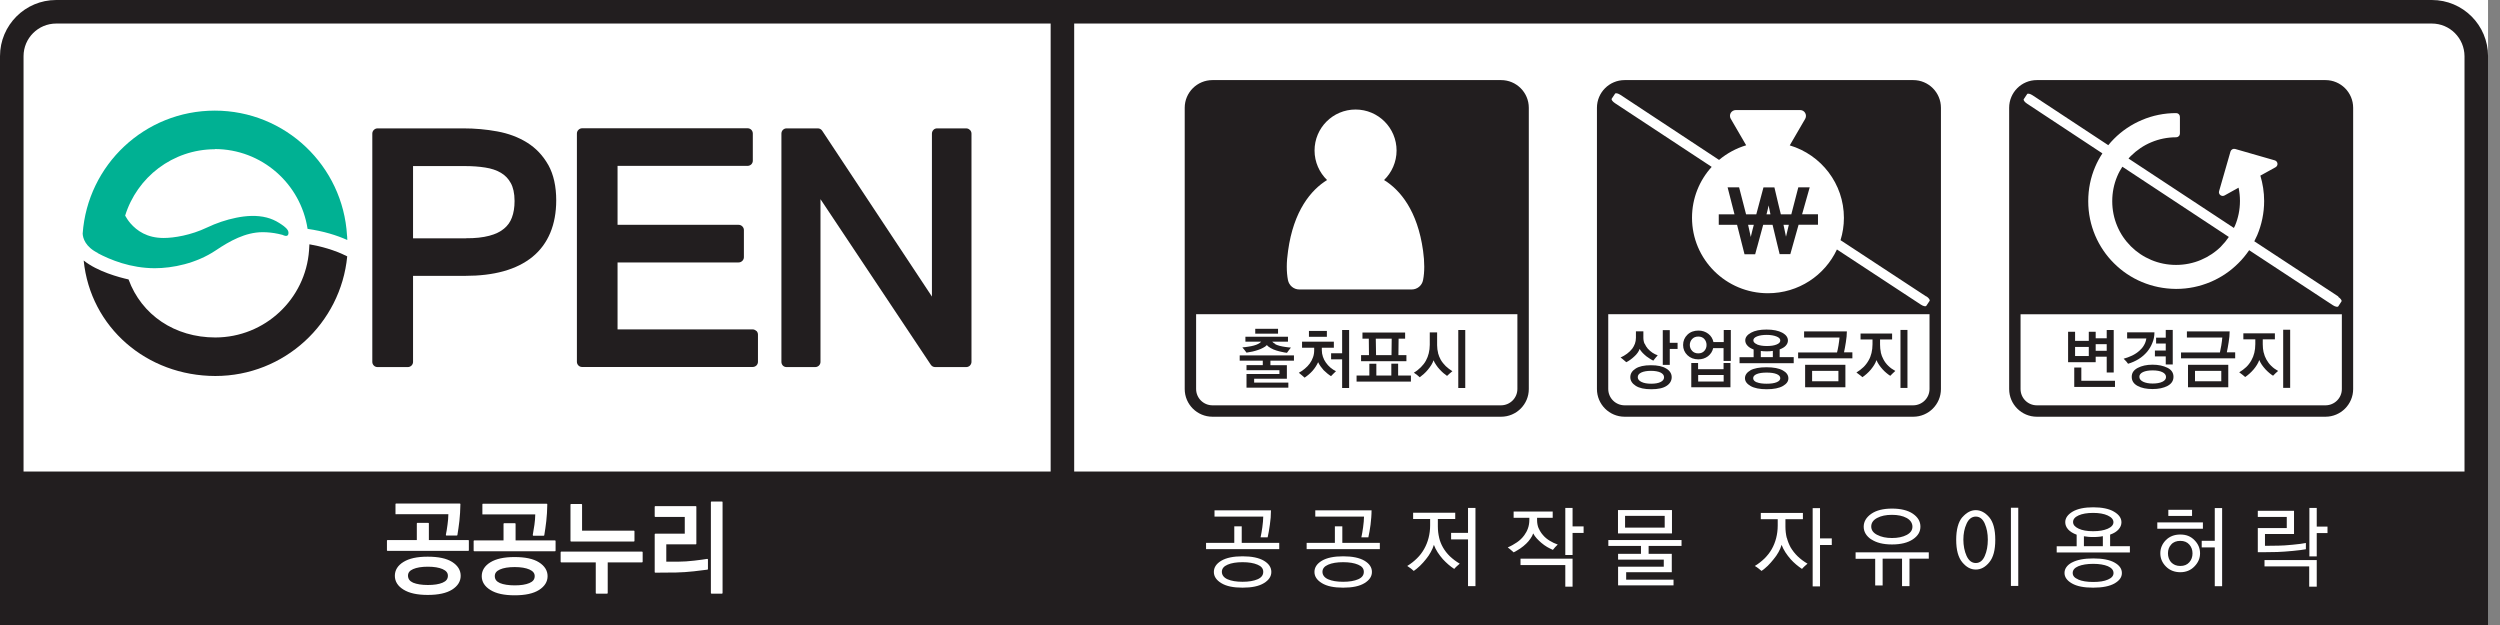<svg width="184" height="46" viewBox="0 0 184 46" fill="none" xmlns="http://www.w3.org/2000/svg">
<rect x="0" y="0" width="184" height="46" fill="#808080" stroke="none"/>
<g clip-path="url(#clip0_636_10693)">
<rect width="183.12" height="46" fill="white"/>
<path d="M155.054 27.416V26.252H154.242V26.658H152.212V24.418H152.726V25.088H153.735V24.418H154.242V24.898H155.054V24.289H155.569V27.416H155.054ZM152.665 28.478V27.05H153.186V28.025H155.663V28.478H152.665ZM153.735 25.534H152.726V26.204H153.735V25.534ZM155.054 25.331H154.242V25.819H155.054V25.331Z" fill="#221E1F"/>
<path d="M158.567 24.459C158.567 24.743 158.513 25.007 158.411 25.244C158.317 25.481 158.188 25.697 158.026 25.893C157.85 26.096 157.647 26.279 157.403 26.428C157.159 26.577 156.902 26.692 156.625 26.773C156.604 26.739 156.557 26.685 156.496 26.604C156.428 26.53 156.361 26.462 156.3 26.401C156.51 26.347 156.713 26.266 156.922 26.171C157.132 26.069 157.315 25.948 157.477 25.799C157.606 25.684 157.721 25.548 157.802 25.399C157.89 25.25 157.944 25.088 157.971 24.912H156.557V24.459H158.56H158.567ZM157.328 28.404C157.037 28.249 156.895 28.025 156.895 27.734C156.895 27.443 157.044 27.233 157.335 27.078C157.633 26.922 157.992 26.841 158.425 26.841C158.858 26.841 159.23 26.922 159.528 27.071C159.826 27.22 159.968 27.443 159.968 27.734C159.968 28.025 159.819 28.249 159.528 28.404C159.23 28.56 158.865 28.634 158.425 28.634C157.985 28.634 157.613 28.56 157.328 28.404ZM157.728 28.093C157.911 28.181 158.147 28.228 158.432 28.228C158.716 28.228 158.966 28.188 159.149 28.1C159.332 28.012 159.42 27.897 159.42 27.748C159.42 27.599 159.332 27.477 159.149 27.389C158.966 27.301 158.729 27.261 158.432 27.261C158.134 27.261 157.911 27.301 157.728 27.382C157.545 27.47 157.457 27.585 157.457 27.734C157.457 27.883 157.545 27.998 157.728 28.093ZM159.399 26.827V26.232H158.601V25.799H159.399V25.284H158.689V24.851H159.399V24.283H159.914V26.827H159.399Z" fill="#221E1F"/>
<path d="M160.523 26.38V25.94H163.386C163.419 25.805 163.453 25.636 163.487 25.426C163.521 25.209 163.548 25.02 163.562 24.844H160.956V24.391H164.103C164.103 24.634 164.076 24.898 164.029 25.189C163.981 25.48 163.941 25.731 163.893 25.934H164.509V26.374H160.516L160.523 26.38ZM161.037 26.847H164.001V28.505H161.037V26.847ZM163.487 27.294H161.552V28.059H163.487V27.294Z" fill="#221E1F"/>
<path d="M166.607 25.941C166.647 26.123 166.715 26.293 166.803 26.455C166.898 26.624 167.013 26.787 167.162 26.929C167.304 27.071 167.473 27.193 167.669 27.301C167.608 27.355 167.541 27.416 167.473 27.477C167.405 27.545 167.345 27.599 167.297 27.653C167.209 27.599 167.114 27.531 167.02 27.45C166.925 27.369 166.83 27.281 166.742 27.186C166.641 27.078 166.553 26.963 166.471 26.848C166.39 26.726 166.329 26.611 166.282 26.496C166.241 26.611 166.187 26.733 166.113 26.848C166.038 26.963 165.964 27.078 165.869 27.186C165.768 27.301 165.666 27.409 165.558 27.504C165.45 27.599 165.348 27.68 165.247 27.748C165.192 27.7 165.125 27.639 165.05 27.585C164.976 27.524 164.895 27.463 164.807 27.402C164.996 27.287 165.172 27.159 165.321 27.017C165.47 26.875 165.598 26.705 165.7 26.523C165.795 26.354 165.869 26.171 165.917 25.974C165.964 25.778 165.991 25.562 165.991 25.325V24.973H165.111V24.533H167.432V24.973H166.539V25.345C166.539 25.548 166.559 25.744 166.6 25.927M168.042 24.269H168.556V28.546H168.042V24.269Z" fill="#221E1F"/>
<path d="M171.155 5.895H149.911C148.781 5.895 147.874 6.808 147.874 7.932V28.634C147.874 29.757 148.788 30.671 149.911 30.671H171.155C172.278 30.671 173.192 29.757 173.192 28.634V7.932C173.192 6.808 172.278 5.895 171.155 5.895ZM171.155 29.832H149.911C149.248 29.832 148.713 29.297 148.713 28.634V23.132H172.36V28.634C172.36 29.297 171.818 29.832 171.155 29.832Z" fill="#221E1F"/>
<path d="M172.109 21.826L165.917 17.759C165.991 17.61 166.066 17.461 166.133 17.305C166.458 16.534 166.641 15.681 166.641 14.794C166.641 14.138 166.539 13.515 166.363 12.926L167.48 12.31C167.575 12.256 167.636 12.148 167.622 12.04C167.609 11.925 167.534 11.837 167.426 11.803L164.509 10.964C164.36 10.923 164.211 11.004 164.164 11.153L163.325 14.07C163.291 14.178 163.331 14.293 163.419 14.361C163.507 14.429 163.629 14.442 163.724 14.388L164.759 13.813C164.827 14.124 164.861 14.456 164.861 14.787C164.861 15.437 164.732 16.053 164.495 16.615C164.468 16.669 164.441 16.723 164.414 16.777L156.659 11.668C156.719 11.6 156.774 11.532 156.841 11.471C157.268 11.052 157.775 10.7 158.337 10.47C158.899 10.233 159.514 10.104 160.164 10.104C160.239 10.104 160.306 10.077 160.36 10.023C160.415 9.969 160.442 9.901 160.442 9.827V8.602C160.442 8.527 160.415 8.46 160.36 8.406C160.306 8.351 160.239 8.324 160.164 8.324C159.278 8.324 158.425 8.5 157.647 8.832C156.875 9.157 156.171 9.631 155.589 10.219C155.44 10.368 155.298 10.524 155.17 10.686L149.593 7.011C149.417 6.896 149.234 6.856 149.194 6.93L148.95 7.296C148.903 7.363 149.011 7.512 149.187 7.627L154.736 11.289C154.533 11.6 154.351 11.931 154.202 12.284C153.87 13.062 153.694 13.908 153.694 14.808C153.694 15.708 153.877 16.554 154.202 17.325C154.533 18.104 155.007 18.801 155.589 19.376C156.171 19.958 156.868 20.432 157.647 20.757C158.418 21.081 159.264 21.257 160.144 21.264H160.164H160.171C161.064 21.264 161.91 21.081 162.682 20.757C163.46 20.432 164.157 19.958 164.739 19.376C165.037 19.085 165.301 18.76 165.538 18.415L171.696 22.462C171.872 22.577 172.048 22.611 172.096 22.55L172.332 22.185C172.38 22.117 172.272 21.968 172.096 21.853M163.48 18.131C163.054 18.557 162.546 18.895 161.985 19.132C161.423 19.369 160.807 19.498 160.157 19.498C159.508 19.498 158.892 19.369 158.33 19.132C157.768 18.895 157.261 18.557 156.834 18.131C156.408 17.704 156.063 17.204 155.826 16.635C155.589 16.073 155.461 15.457 155.461 14.808C155.461 14.158 155.589 13.542 155.826 12.98C155.928 12.73 156.063 12.493 156.205 12.27L164.042 17.44C163.873 17.691 163.683 17.921 163.474 18.131" fill="white"/>
<path d="M178.985 0H4.135C1.848 0 0 1.854 0 4.135V46H183.12V35.625C183.12 35.625 183.12 35.591 183.12 35.571V4.135C183.12 1.854 181.273 0 178.985 0ZM1.733 4.135C1.733 2.809 2.809 1.733 4.135 1.733H77.328V34.705H1.733V4.135ZM181.388 34.705H79.06V1.733H178.985C180.312 1.733 181.381 2.809 181.388 4.135V34.705Z" fill="#221E1F"/>
<path d="M93.503 26.55V26.881H94.714V27.876H92.305V28.16H94.822V28.532H91.743V27.524H94.166V27.247H91.743V26.874H92.941V26.543H91.242V26.157H95.235V26.543H93.509L93.503 26.55ZM93.861 25.338C93.956 25.386 94.064 25.419 94.179 25.453C94.308 25.487 94.45 25.514 94.592 25.534C94.734 25.555 94.876 25.575 95.012 25.582C94.964 25.636 94.917 25.697 94.863 25.771C94.809 25.846 94.761 25.913 94.721 25.968C94.606 25.954 94.477 25.934 94.342 25.9C94.206 25.873 94.071 25.839 93.942 25.798C93.794 25.751 93.651 25.697 93.53 25.622C93.408 25.555 93.306 25.48 93.239 25.399C93.171 25.474 93.083 25.541 92.968 25.595C92.86 25.656 92.738 25.71 92.609 25.751C92.474 25.798 92.338 25.839 92.19 25.873C92.041 25.907 91.892 25.934 91.743 25.954C91.702 25.893 91.655 25.825 91.601 25.765C91.547 25.697 91.493 25.636 91.438 25.568C91.587 25.555 91.736 25.541 91.878 25.514C92.02 25.494 92.156 25.467 92.278 25.433C92.406 25.399 92.514 25.358 92.603 25.311C92.697 25.264 92.772 25.21 92.819 25.149H91.662V24.783H94.795V25.149H93.638C93.699 25.216 93.773 25.27 93.868 25.318M92.386 24.201H94.064V24.56H92.386V24.201Z" fill="#221E1F"/>
<path d="M97.367 26.259C97.421 26.414 97.489 26.556 97.584 26.685C97.685 26.827 97.793 26.949 97.922 27.057C98.05 27.165 98.186 27.253 98.328 27.321C98.26 27.382 98.192 27.443 98.132 27.511C98.071 27.571 98.017 27.632 97.962 27.686C97.874 27.625 97.78 27.565 97.692 27.49C97.604 27.416 97.509 27.334 97.421 27.247C97.347 27.165 97.272 27.071 97.204 26.976C97.13 26.874 97.069 26.773 97.015 26.658C96.961 26.773 96.9 26.881 96.832 26.989C96.765 27.098 96.683 27.199 96.595 27.301C96.514 27.389 96.426 27.477 96.331 27.558C96.237 27.639 96.128 27.72 96.02 27.795C95.966 27.747 95.905 27.693 95.824 27.625C95.743 27.558 95.668 27.497 95.594 27.436C95.756 27.348 95.905 27.253 96.04 27.131C96.183 27.016 96.298 26.888 96.399 26.753C96.501 26.61 96.582 26.462 96.636 26.299C96.697 26.137 96.724 25.961 96.724 25.771V25.595H95.831V25.149H98.172V25.595H97.286V25.771C97.286 25.94 97.313 26.103 97.367 26.259ZM96.338 24.357H97.658V24.79H96.338V24.357ZM98.781 28.559V26.448H97.969V26.001H98.781V24.289H99.296V28.559H98.781Z" fill="#221E1F"/>
<path d="M99.844 28.086V27.639H100.784V26.773H101.299V27.639H102.402V26.766H102.903V27.639H103.843V28.086H99.844ZM100.175 26.584V26.137H100.757L100.744 24.926H100.277V24.472H103.417V24.926H102.937L102.923 26.137H103.512V26.584H100.182H100.175ZM101.278 26.137H102.415L102.429 24.926H101.258L101.278 26.137Z" fill="#221E1F"/>
<path d="M105.84 25.988C105.887 26.164 105.955 26.326 106.036 26.475C106.138 26.651 106.266 26.807 106.408 26.949C106.551 27.084 106.72 27.213 106.896 27.321C106.821 27.382 106.754 27.443 106.679 27.504C106.611 27.565 106.551 27.619 106.503 27.666C106.422 27.612 106.334 27.544 106.239 27.463C106.145 27.382 106.057 27.294 105.962 27.192C105.867 27.091 105.779 26.983 105.705 26.868C105.623 26.753 105.556 26.631 105.508 26.516C105.475 26.624 105.42 26.739 105.346 26.861C105.271 26.983 105.183 27.098 105.096 27.206C105.001 27.321 104.899 27.429 104.791 27.524C104.683 27.619 104.581 27.7 104.493 27.768C104.439 27.72 104.378 27.666 104.297 27.599C104.216 27.538 104.135 27.477 104.06 27.429C104.256 27.314 104.426 27.179 104.574 27.03C104.723 26.881 104.852 26.719 104.947 26.543C105.041 26.373 105.109 26.191 105.156 26.001C105.204 25.805 105.231 25.595 105.231 25.379V24.465H105.772V25.406C105.772 25.616 105.799 25.812 105.847 25.994M107.329 24.289H107.843V28.559H107.329V24.289Z" fill="#221E1F"/>
<path d="M110.482 5.895H89.239C88.109 5.895 87.195 6.808 87.195 7.932V28.634C87.195 29.757 88.109 30.671 89.239 30.671H110.482C111.606 30.671 112.52 29.757 112.52 28.634V7.932C112.52 6.808 111.606 5.895 110.482 5.895ZM110.482 29.832H89.239C88.575 29.832 88.034 29.297 88.034 28.627V23.125H111.68V28.627C111.68 29.29 111.146 29.825 110.482 29.832Z" fill="#221E1F"/>
<path d="M121.047 25.291C121.108 25.433 121.189 25.555 121.284 25.67C121.385 25.778 121.5 25.88 121.622 25.961C121.751 26.042 121.879 26.11 122.008 26.15C121.961 26.204 121.9 26.265 121.839 26.346C121.778 26.428 121.724 26.495 121.683 26.543C121.602 26.502 121.521 26.462 121.44 26.407C121.352 26.353 121.264 26.292 121.182 26.232C121.081 26.15 120.986 26.062 120.898 25.974C120.81 25.88 120.736 25.785 120.675 25.683C120.648 25.778 120.594 25.873 120.526 25.968C120.458 26.062 120.377 26.157 120.282 26.238C120.188 26.326 120.093 26.407 119.985 26.482C119.883 26.556 119.781 26.617 119.694 26.658C119.639 26.61 119.578 26.556 119.497 26.489C119.416 26.421 119.348 26.36 119.274 26.313C119.443 26.238 119.599 26.143 119.748 26.035C119.897 25.927 120.025 25.798 120.133 25.663C120.215 25.548 120.282 25.426 120.33 25.297C120.377 25.162 120.404 25.02 120.404 24.864V24.384H120.952V24.858C120.952 25.013 120.979 25.162 121.04 25.304M122.651 27.132C122.908 27.294 123.037 27.511 123.037 27.761C123.037 28.011 122.915 28.235 122.665 28.397C122.414 28.566 122.042 28.648 121.534 28.648C121.027 28.648 120.655 28.566 120.391 28.397C120.127 28.228 119.991 28.018 119.991 27.761C119.991 27.504 120.12 27.294 120.377 27.132C120.634 26.962 121.013 26.881 121.507 26.881C122.001 26.881 122.387 26.962 122.644 27.132M120.817 28.113C121 28.201 121.237 28.241 121.528 28.241C121.819 28.241 122.055 28.201 122.225 28.113C122.387 28.032 122.475 27.917 122.475 27.768C122.475 27.619 122.387 27.504 122.211 27.416C122.035 27.335 121.798 27.294 121.507 27.294C121.216 27.294 120.979 27.335 120.803 27.416C120.627 27.497 120.539 27.612 120.539 27.761C120.539 27.91 120.634 28.025 120.817 28.113ZM122.895 24.296V25.23H123.47V25.683H122.895V26.854H122.38V24.296H122.895Z" fill="#221E1F"/>
<path d="M126.854 26.556V25.622H126.089C126.035 25.866 125.906 26.062 125.71 26.218C125.507 26.373 125.27 26.448 124.999 26.448C124.675 26.448 124.404 26.346 124.194 26.143C123.984 25.94 123.876 25.69 123.876 25.392C123.876 25.094 123.984 24.837 124.194 24.634C124.404 24.431 124.675 24.33 125.006 24.33C125.284 24.33 125.527 24.411 125.73 24.567C125.933 24.722 126.055 24.925 126.109 25.176H126.867V24.289H127.388V26.563H126.867L126.854 26.556ZM124.539 25.825C124.654 25.947 124.803 26.008 124.993 26.008C125.182 26.008 125.331 25.947 125.439 25.825C125.548 25.703 125.602 25.561 125.602 25.392C125.602 25.223 125.548 25.074 125.439 24.952C125.331 24.831 125.182 24.77 124.993 24.77C124.803 24.77 124.654 24.831 124.539 24.952C124.431 25.074 124.37 25.216 124.37 25.385C124.37 25.555 124.424 25.703 124.539 25.819M124.478 28.505V26.719H124.979V27.172H126.854V26.719H127.361V28.505H124.472H124.478ZM126.861 27.599H124.986V28.079H126.861V27.599Z" fill="#221E1F"/>
<path d="M128.031 26.739V26.292H129.067V25.724C128.87 25.649 128.715 25.555 128.613 25.44C128.505 25.325 128.451 25.196 128.451 25.054C128.451 24.831 128.593 24.641 128.877 24.485C129.161 24.33 129.54 24.255 130.021 24.255C130.501 24.255 130.894 24.337 131.171 24.485C131.456 24.641 131.591 24.831 131.591 25.061C131.591 25.203 131.537 25.325 131.435 25.44C131.334 25.555 131.178 25.643 130.982 25.717V26.286H132.017V26.732H128.024L128.031 26.739ZM128.83 27.253C129.1 27.105 129.5 27.03 130.014 27.03C130.528 27.03 130.935 27.105 131.212 27.26C131.483 27.409 131.625 27.605 131.625 27.842C131.625 28.079 131.489 28.255 131.219 28.411C130.948 28.566 130.549 28.648 130.028 28.648C129.507 28.648 129.114 28.566 128.843 28.411C128.573 28.255 128.43 28.066 128.43 27.835C128.43 27.605 128.566 27.409 128.837 27.253M129.297 28.133C129.479 28.208 129.716 28.241 130.028 28.241C130.339 28.241 130.576 28.208 130.759 28.133C130.941 28.059 131.029 27.957 131.029 27.835C131.029 27.707 130.941 27.605 130.759 27.531C130.576 27.456 130.332 27.423 130.028 27.423C129.723 27.423 129.473 27.456 129.297 27.531C129.121 27.605 129.033 27.707 129.033 27.835C129.033 27.964 129.121 28.066 129.297 28.14M129.317 25.352C129.5 25.426 129.737 25.467 130.034 25.467C130.332 25.467 130.569 25.433 130.752 25.358C130.935 25.284 131.029 25.189 131.029 25.061C131.029 24.932 130.935 24.837 130.745 24.763C130.556 24.689 130.319 24.648 130.034 24.648C129.75 24.648 129.507 24.682 129.324 24.756C129.141 24.831 129.046 24.925 129.046 25.047C129.046 25.169 129.134 25.264 129.317 25.345M130.481 25.826C130.413 25.839 130.339 25.846 130.265 25.852C130.183 25.852 130.109 25.859 130.034 25.859C129.96 25.859 129.886 25.859 129.804 25.852C129.73 25.852 129.662 25.839 129.595 25.832V26.286H130.481V25.826Z" fill="#221E1F"/>
<path d="M132.342 26.38V25.94H135.205C135.239 25.812 135.279 25.636 135.313 25.426C135.347 25.209 135.374 25.02 135.388 24.844H132.782V24.391H135.929C135.929 24.634 135.902 24.898 135.855 25.189C135.807 25.48 135.767 25.731 135.719 25.934H136.335V26.374H132.342V26.38ZM132.857 26.847H135.821V28.505H132.857V26.847ZM135.307 27.294H133.371V28.059H135.307V27.294Z" fill="#221E1F"/>
<path d="M138.426 25.941C138.467 26.123 138.535 26.293 138.623 26.455C138.717 26.631 138.832 26.787 138.981 26.929C139.123 27.071 139.299 27.193 139.496 27.301C139.428 27.355 139.367 27.416 139.299 27.484C139.232 27.552 139.171 27.606 139.123 27.66C139.035 27.606 138.941 27.538 138.846 27.457C138.744 27.375 138.656 27.288 138.568 27.193C138.467 27.084 138.379 26.97 138.298 26.854C138.216 26.733 138.156 26.618 138.108 26.503C138.068 26.624 138.013 26.739 137.939 26.861C137.865 26.976 137.783 27.091 137.695 27.2C137.594 27.321 137.492 27.423 137.384 27.518C137.276 27.612 137.174 27.694 137.073 27.761C137.019 27.707 136.951 27.653 136.876 27.599C136.802 27.538 136.721 27.477 136.633 27.416C136.822 27.301 136.991 27.172 137.147 27.024C137.296 26.881 137.425 26.712 137.526 26.53C137.628 26.36 137.695 26.178 137.743 25.981C137.79 25.785 137.817 25.569 137.817 25.338V24.987H136.937V24.547H139.259V24.987H138.372V25.359C138.372 25.562 138.392 25.758 138.433 25.941M139.875 24.283H140.389V28.553H139.875V24.283Z" fill="#221E1F"/>
<path d="M140.816 5.895H119.572C118.448 5.895 117.535 6.808 117.535 7.932V28.634C117.535 29.757 118.448 30.671 119.572 30.671H140.816C141.939 30.671 142.853 29.757 142.853 28.634V7.932C142.853 6.808 141.939 5.895 140.816 5.895ZM140.816 29.832H119.572C118.909 29.832 118.367 29.297 118.367 28.627V23.125H142.013V28.627C142.013 29.29 141.479 29.825 140.816 29.832Z" fill="#221E1F"/>
<path d="M141.769 21.819L135.462 17.677C135.624 17.156 135.712 16.608 135.712 16.039C135.712 13.515 134.034 11.39 131.726 10.7L132.863 8.744C132.938 8.608 132.938 8.453 132.863 8.317C132.789 8.182 132.647 8.101 132.498 8.101H127.754C127.598 8.101 127.463 8.182 127.381 8.311C127.307 8.446 127.307 8.608 127.381 8.737L128.518 10.693C127.774 10.916 127.097 11.288 126.522 11.769L119.267 6.984C119.091 6.869 118.915 6.828 118.868 6.896L118.624 7.262C118.577 7.329 118.685 7.478 118.861 7.593L125.98 12.283C125.08 13.271 124.532 14.584 124.532 16.026C124.532 19.098 127.036 21.582 130.122 21.582C132.376 21.582 134.311 20.262 135.198 18.361L141.377 22.421C141.553 22.536 141.729 22.577 141.776 22.509L142.02 22.144C142.06 22.076 141.959 21.927 141.783 21.812" fill="white"/>
<path d="M132.633 15.775L133.195 13.786H132.356L131.841 15.775H131.07L130.887 15.024L130.596 13.792H129.791L129.263 15.775H128.511L127.997 13.786H127.151L127.659 15.775H126.501V16.547H127.848L128.396 18.712H129.181L129.317 18.205C129.317 18.205 129.317 18.198 129.324 18.191L129.77 16.547H130.461L130.792 17.927L130.982 18.706H131.767L132.376 16.54H133.804V15.769H132.592L132.633 15.775ZM129.08 16.547C128.999 16.865 128.918 17.163 128.857 17.44C128.802 17.163 128.735 16.858 128.66 16.547H129.08ZM130.014 15.775C130.075 15.545 130.129 15.329 130.17 15.119C130.21 15.329 130.258 15.539 130.305 15.775H130.007H130.014ZM131.658 16.547C131.584 16.851 131.51 17.136 131.449 17.42C131.395 17.136 131.334 16.845 131.266 16.547H131.665H131.658Z" fill="#221E1F"/>
<path d="M104.737 18.449C104.331 15.512 103.052 13.976 101.867 13.251C102.429 12.703 102.788 11.932 102.788 11.079C102.788 9.414 101.441 8.061 99.769 8.061C98.098 8.061 96.751 9.414 96.751 11.079C96.751 11.932 97.11 12.703 97.671 13.251C96.487 13.982 95.208 15.512 94.802 18.456C94.741 18.875 94.707 19.268 94.707 19.627C94.707 19.985 94.734 20.31 94.795 20.621C94.876 21.014 95.221 21.305 95.627 21.305H103.904C104.31 21.305 104.662 21.014 104.737 20.615C104.798 20.31 104.825 19.985 104.825 19.627C104.825 19.268 104.798 18.875 104.737 18.449Z" fill="white"/>
<path d="M40.349 12.134C39.963 11.451 39.442 10.896 38.786 10.49C38.143 10.091 37.412 9.82 36.593 9.671C35.788 9.522 34.955 9.448 34.089 9.448H27.788C27.687 9.448 27.592 9.488 27.517 9.563C27.443 9.63 27.402 9.732 27.402 9.834V26.638C27.402 26.739 27.443 26.834 27.517 26.908C27.592 26.983 27.687 27.017 27.788 27.017H30.015C30.116 27.017 30.211 26.976 30.285 26.908C30.36 26.834 30.4 26.739 30.4 26.638V20.303H34.238C36.349 20.303 38.014 19.857 39.185 18.909C40.356 17.955 40.938 16.52 40.938 14.747C40.938 13.725 40.748 12.852 40.356 12.141M34.292 17.542H30.4V12.223H34.217C34.745 12.223 35.246 12.256 35.713 12.331C36.16 12.399 36.545 12.527 36.864 12.716C37.175 12.899 37.412 13.143 37.594 13.475C37.764 13.779 37.872 14.219 37.872 14.794C37.872 15.275 37.804 15.674 37.676 16.012C37.554 16.344 37.364 16.608 37.094 16.831C36.83 17.055 36.471 17.231 36.011 17.352C35.551 17.474 34.975 17.542 34.292 17.535" fill="#221E1F"/>
<path d="M55.664 24.357C55.59 24.289 55.495 24.242 55.394 24.242H45.452V19.315H54.365C54.466 19.315 54.561 19.274 54.636 19.2C54.71 19.125 54.751 19.031 54.751 18.929V16.933C54.751 16.831 54.71 16.736 54.636 16.662C54.561 16.588 54.466 16.547 54.365 16.547H45.452V12.209H55.021C55.123 12.209 55.218 12.168 55.292 12.101C55.366 12.026 55.407 11.931 55.407 11.83V9.827C55.407 9.725 55.366 9.624 55.299 9.556C55.224 9.482 55.13 9.441 55.028 9.441H42.846C42.745 9.441 42.65 9.482 42.575 9.556C42.501 9.624 42.46 9.725 42.46 9.827V26.631C42.46 26.732 42.501 26.827 42.575 26.902C42.65 26.976 42.745 27.01 42.846 27.01H55.4C55.502 27.01 55.596 26.969 55.671 26.902C55.745 26.827 55.786 26.732 55.786 26.631V24.628C55.786 24.526 55.745 24.425 55.678 24.357" fill="#221E1F"/>
<path d="M71.379 9.563C71.311 9.488 71.21 9.448 71.108 9.448H68.969C68.868 9.448 68.766 9.488 68.699 9.563C68.631 9.63 68.59 9.732 68.59 9.834V21.826L60.51 9.617C60.435 9.509 60.32 9.448 60.192 9.448H57.891C57.789 9.448 57.694 9.488 57.62 9.563C57.552 9.63 57.512 9.732 57.512 9.834V26.638C57.512 26.739 57.552 26.834 57.62 26.908C57.694 26.983 57.789 27.017 57.891 27.017H60.002C60.104 27.017 60.199 26.976 60.273 26.908C60.347 26.834 60.388 26.739 60.388 26.638V14.659L68.509 26.848C68.584 26.956 68.699 27.017 68.827 27.017H71.115C71.216 27.017 71.311 26.976 71.385 26.908C71.453 26.834 71.501 26.739 71.501 26.638V9.834C71.501 9.732 71.46 9.63 71.385 9.563" fill="#221E1F"/>
<path d="M15.802 10.97C19.267 10.97 22.13 13.522 22.638 16.845C23.822 17.014 24.79 17.319 25.561 17.664C25.561 17.44 25.541 17.332 25.541 17.332C25.243 12.202 21 8.142 15.809 8.142C10.652 8.142 6.443 12.134 6.084 17.197C6.104 17.528 6.273 18.165 7.221 18.631L7.167 18.618C8.128 19.132 9.617 19.735 11.383 19.741C12.696 19.741 14.442 19.396 15.89 18.422C16.905 17.738 18.063 17.095 19.315 17.088C19.701 17.088 20.093 17.129 20.472 17.21C20.58 17.237 20.689 17.258 20.79 17.285C20.79 17.285 21.142 17.481 21.216 17.251C21.257 17.122 21.216 17.007 21.176 16.94C21.054 16.73 20.743 16.534 20.54 16.405C20.262 16.229 19.951 16.094 19.633 16.012C18.902 15.823 18.11 15.877 17.379 16.026C16.642 16.175 15.911 16.425 15.227 16.75C14.05 17.312 12.804 17.515 12.046 17.515C10.815 17.515 10.077 16.98 9.603 16.439C9.434 16.242 9.305 16.04 9.211 15.87C10.084 13.048 12.703 10.991 15.816 10.984" fill="#00B193"/>
<path d="M22.773 17.982C22.767 18.185 22.753 18.354 22.746 18.429C22.489 22.002 19.505 24.831 15.85 24.838C12.866 24.838 10.422 23.186 9.461 20.567C8.785 20.418 7.167 19.985 6.159 19.173C6.653 24.093 10.795 27.666 15.85 27.673C20.919 27.673 25.081 23.802 25.555 18.869C24.614 18.388 23.592 18.124 22.78 17.982" fill="#221E1F"/>
<path d="M34.461 39.747H31.565V38.529C31.565 38.529 31.565 38.502 31.551 38.495C31.544 38.488 31.531 38.481 31.517 38.481H30.725C30.725 38.481 30.698 38.481 30.692 38.495C30.685 38.502 30.678 38.515 30.678 38.529V39.747H28.526C28.526 39.747 28.499 39.747 28.492 39.76C28.485 39.767 28.479 39.781 28.479 39.794V40.498C28.479 40.498 28.479 40.525 28.492 40.532C28.499 40.539 28.512 40.545 28.526 40.545H34.461C34.461 40.545 34.488 40.545 34.495 40.532C34.502 40.525 34.508 40.511 34.508 40.498V39.794C34.508 39.794 34.508 39.767 34.495 39.76C34.488 39.754 34.475 39.747 34.461 39.747ZM33.277 41.358C32.857 41.094 32.262 40.972 31.477 40.972C30.692 40.972 30.116 41.1 29.697 41.358C29.277 41.615 29.061 41.96 29.061 42.379C29.061 42.792 29.277 43.137 29.697 43.395C30.116 43.658 30.712 43.787 31.483 43.787C32.262 43.787 32.857 43.658 33.277 43.395C33.69 43.131 33.906 42.792 33.906 42.379C33.906 41.96 33.69 41.621 33.277 41.358ZM32.573 42.887C32.302 43.002 31.937 43.056 31.49 43.056C31.044 43.056 30.671 42.995 30.407 42.887C30.15 42.772 30.035 42.609 30.028 42.373C30.028 42.156 30.143 42 30.407 41.885C30.671 41.77 31.03 41.709 31.49 41.709C31.95 41.709 32.302 41.77 32.573 41.885C32.844 42.007 32.965 42.163 32.965 42.373C32.965 42.609 32.844 42.772 32.573 42.887ZM29.162 37.845H32.999C32.999 38.089 32.972 38.346 32.938 38.61C32.905 38.894 32.857 39.145 32.817 39.354C32.817 39.368 32.817 39.381 32.823 39.395C32.83 39.408 32.844 39.415 32.857 39.415H33.615C33.615 39.415 33.656 39.408 33.663 39.388C33.717 39.056 33.771 38.705 33.812 38.339C33.852 37.967 33.879 37.554 33.886 37.107C33.886 37.094 33.886 37.087 33.872 37.074C33.866 37.067 33.852 37.06 33.839 37.06H29.155C29.155 37.06 29.128 37.06 29.121 37.074C29.115 37.08 29.108 37.094 29.108 37.107V37.811C29.108 37.811 29.108 37.838 29.121 37.845C29.135 37.852 29.142 37.859 29.155 37.859M35.557 37.859H39.395C39.395 38.102 39.368 38.359 39.334 38.623C39.293 38.908 39.253 39.158 39.212 39.368C39.212 39.381 39.212 39.395 39.219 39.408C39.226 39.422 39.239 39.429 39.253 39.429H40.011C40.011 39.429 40.051 39.422 40.058 39.402C40.112 39.07 40.166 38.718 40.207 38.353C40.248 37.98 40.275 37.568 40.281 37.121C40.281 37.107 40.281 37.101 40.268 37.087C40.261 37.08 40.248 37.074 40.234 37.074H35.551C35.551 37.074 35.524 37.074 35.517 37.087C35.51 37.094 35.503 37.107 35.503 37.121V37.825C35.503 37.825 35.503 37.852 35.517 37.859C35.524 37.865 35.537 37.872 35.551 37.872M39.666 41.385C39.246 41.121 38.65 40.999 37.872 40.999C37.094 40.999 36.512 41.127 36.092 41.385C35.673 41.642 35.456 41.987 35.456 42.407C35.456 42.819 35.673 43.164 36.092 43.422C36.512 43.686 37.107 43.814 37.879 43.814C38.657 43.814 39.253 43.686 39.672 43.422C40.085 43.158 40.302 42.819 40.302 42.407C40.302 41.994 40.085 41.648 39.666 41.385ZM38.962 42.914C38.691 43.029 38.325 43.083 37.879 43.083C37.432 43.083 37.053 43.022 36.796 42.914C36.539 42.799 36.417 42.637 36.417 42.4C36.417 42.183 36.539 42.028 36.796 41.913C37.053 41.797 37.419 41.736 37.879 41.736C38.339 41.736 38.691 41.797 38.962 41.913C39.232 42.034 39.354 42.19 39.354 42.4C39.354 42.637 39.232 42.799 38.962 42.914ZM40.85 39.774H37.947V38.556C37.947 38.556 37.947 38.529 37.933 38.522C37.926 38.515 37.913 38.508 37.899 38.508H37.107C37.107 38.508 37.08 38.508 37.074 38.522C37.067 38.529 37.06 38.542 37.06 38.556V39.774H34.908C34.908 39.774 34.881 39.774 34.874 39.787C34.867 39.794 34.86 39.808 34.86 39.821V40.525C34.86 40.525 34.86 40.552 34.874 40.559C34.881 40.566 34.894 40.572 34.908 40.572H40.843C40.843 40.572 40.87 40.572 40.877 40.559C40.884 40.552 40.891 40.539 40.891 40.525V39.821C40.891 39.821 40.891 39.794 40.877 39.787C40.87 39.781 40.857 39.774 40.843 39.774M42.041 39.855H46.65C46.65 39.855 46.677 39.855 46.684 39.842C46.69 39.835 46.697 39.821 46.697 39.808V39.104C46.697 39.104 46.697 39.077 46.684 39.07C46.677 39.063 46.663 39.056 46.65 39.056H42.84V37.141C42.84 37.141 42.84 37.114 42.826 37.107C42.819 37.101 42.806 37.094 42.792 37.094H42.034C42.034 37.094 42.014 37.094 42 37.107C41.994 37.114 41.987 37.128 41.987 37.141V39.808C41.987 39.808 41.987 39.835 42 39.842C42.007 39.848 42.021 39.855 42.034 39.855M47.245 40.599H41.31C41.31 40.599 41.283 40.599 41.276 40.613C41.27 40.62 41.263 40.633 41.263 40.647V41.344C41.263 41.344 41.263 41.364 41.276 41.378C41.283 41.385 41.297 41.391 41.31 41.391H43.848V43.645C43.848 43.645 43.848 43.665 43.861 43.679C43.868 43.686 43.882 43.692 43.895 43.692H44.68C44.68 43.692 44.707 43.692 44.714 43.679C44.721 43.672 44.728 43.658 44.728 43.645V41.391H47.252C47.252 41.391 47.272 41.391 47.286 41.378C47.293 41.371 47.3 41.358 47.3 41.344V40.647C47.3 40.647 47.3 40.62 47.286 40.613C47.279 40.606 47.266 40.599 47.252 40.599M52.044 41.134C51.834 41.168 51.523 41.215 51.096 41.263C50.676 41.31 50.298 41.337 49.98 41.337H49.039V40.065H51.204C51.204 40.065 51.231 40.065 51.238 40.051C51.245 40.045 51.252 40.031 51.252 40.017V37.297C51.252 37.297 51.252 37.27 51.238 37.263C51.231 37.256 51.218 37.249 51.204 37.249H48.233C48.233 37.249 48.206 37.249 48.2 37.263C48.193 37.27 48.186 37.283 48.186 37.297V38.001C48.186 38.001 48.186 38.028 48.2 38.035C48.206 38.041 48.22 38.048 48.233 38.048H50.399V39.28H48.233C48.233 39.28 48.206 39.28 48.2 39.293C48.193 39.3 48.186 39.314 48.186 39.327V42.102C48.186 42.102 48.186 42.129 48.2 42.136C48.206 42.143 48.22 42.149 48.233 42.149C48.233 42.149 48.47 42.149 48.924 42.143C49.377 42.143 49.661 42.136 49.77 42.136C50.189 42.129 50.622 42.095 51.069 42.048C51.516 42 51.841 41.96 52.064 41.926C52.084 41.926 52.105 41.906 52.105 41.879V41.181C52.105 41.181 52.105 41.154 52.091 41.148C52.084 41.141 52.064 41.134 52.05 41.134M53.167 36.925C53.167 36.925 53.147 36.911 53.133 36.911H52.368C52.368 36.911 52.341 36.911 52.335 36.925C52.328 36.931 52.321 36.945 52.321 36.959V43.645C52.321 43.645 52.321 43.665 52.335 43.679C52.341 43.686 52.355 43.692 52.368 43.692H53.133C53.133 43.692 53.16 43.692 53.167 43.679C53.174 43.672 53.181 43.658 53.181 43.645V36.959C53.181 36.959 53.181 36.931 53.167 36.925Z" fill="white"/>
<path d="M88.765 40.416V39.956H90.843V38.738H91.391V39.956H94.152V40.416H88.765ZM89.889 42.92C89.523 42.697 89.34 42.426 89.34 42.095C89.34 41.763 89.523 41.486 89.889 41.269C90.254 41.053 90.775 40.944 91.452 40.944C92.129 40.944 92.657 41.053 93.022 41.269C93.388 41.486 93.57 41.763 93.57 42.095C93.57 42.426 93.388 42.697 93.022 42.92C92.657 43.144 92.135 43.252 91.452 43.252C90.768 43.252 90.254 43.144 89.889 42.92ZM93.543 37.554C93.543 37.919 93.516 38.278 93.462 38.623C93.415 38.968 93.36 39.279 93.299 39.55H92.778C92.826 39.34 92.866 39.097 92.907 38.812C92.948 38.528 92.968 38.264 92.975 38.021H89.388V37.56H93.536L93.543 37.554ZM90.349 42.636C90.626 42.758 90.999 42.819 91.452 42.819C91.905 42.819 92.271 42.758 92.555 42.636C92.839 42.514 92.975 42.332 92.975 42.088C92.975 41.844 92.832 41.675 92.555 41.56C92.271 41.438 91.905 41.377 91.452 41.377C90.999 41.377 90.626 41.438 90.349 41.56C90.064 41.682 89.929 41.858 89.929 42.088C89.929 42.318 90.071 42.514 90.349 42.636Z" fill="white"/>
<path d="M96.169 40.416V39.956H98.247V38.738H98.795V39.956H101.556V40.416H96.169ZM97.292 42.92C96.927 42.697 96.744 42.426 96.744 42.095C96.744 41.763 96.927 41.486 97.292 41.269C97.658 41.053 98.179 40.944 98.856 40.944C99.532 40.944 100.06 41.053 100.426 41.269C100.791 41.486 100.974 41.763 100.974 42.095C100.974 42.426 100.791 42.697 100.426 42.92C100.06 43.144 99.539 43.252 98.856 43.252C98.172 43.252 97.658 43.144 97.292 42.92ZM100.947 37.554C100.947 37.919 100.913 38.278 100.872 38.623C100.825 38.968 100.771 39.279 100.71 39.55H100.196C100.243 39.34 100.284 39.097 100.324 38.812C100.365 38.528 100.385 38.264 100.392 38.021H96.805V37.56H100.954L100.947 37.554ZM97.753 42.636C98.03 42.758 98.402 42.819 98.856 42.819C99.309 42.819 99.675 42.758 99.959 42.636C100.243 42.514 100.378 42.332 100.378 42.088C100.378 41.844 100.236 41.675 99.959 41.56C99.675 41.438 99.309 41.377 98.856 41.377C98.402 41.377 98.03 41.438 97.753 41.56C97.468 41.682 97.333 41.858 97.333 42.088C97.333 42.318 97.475 42.514 97.753 42.636Z" fill="white"/>
<path d="M105.921 39.578C105.982 39.835 106.077 40.072 106.205 40.295C106.341 40.532 106.51 40.748 106.713 40.945C106.923 41.141 107.16 41.324 107.437 41.486C107.369 41.54 107.295 41.601 107.221 41.675C107.146 41.75 107.078 41.811 107.031 41.872C106.882 41.777 106.74 41.669 106.598 41.547C106.456 41.425 106.327 41.297 106.199 41.161C106.057 40.999 105.928 40.83 105.813 40.654C105.698 40.478 105.603 40.288 105.535 40.099C105.481 40.275 105.407 40.457 105.305 40.633C105.204 40.816 105.089 40.992 104.953 41.154C104.818 41.324 104.676 41.486 104.513 41.642C104.358 41.791 104.202 41.919 104.053 42.021C103.999 41.967 103.925 41.906 103.837 41.838C103.749 41.77 103.654 41.709 103.573 41.655C103.837 41.493 104.08 41.303 104.29 41.093C104.507 40.884 104.676 40.654 104.818 40.403C104.96 40.153 105.068 39.882 105.143 39.591C105.217 39.3 105.258 38.995 105.258 38.664V38.197H104.006V37.737H107.105V38.197H105.826V38.745C105.826 39.036 105.86 39.314 105.921 39.571M108.046 43.13V39.699H106.801V39.219H108.046V37.385H108.594V43.137H108.046V43.13Z" fill="white"/>
<path d="M113.25 38.887C113.332 39.07 113.433 39.239 113.569 39.388C113.704 39.55 113.873 39.686 114.063 39.801C114.252 39.916 114.448 40.011 114.651 40.078C114.584 40.139 114.523 40.207 114.455 40.275C114.387 40.349 114.333 40.417 114.293 40.471C114.164 40.417 114.022 40.342 113.873 40.261C113.724 40.173 113.582 40.072 113.447 39.956C113.325 39.855 113.217 39.747 113.108 39.632C113 39.517 112.912 39.388 112.844 39.259C112.797 39.395 112.729 39.523 112.635 39.652C112.547 39.781 112.445 39.902 112.33 40.011C112.195 40.139 112.053 40.261 111.89 40.369C111.728 40.478 111.565 40.572 111.403 40.654C111.355 40.606 111.288 40.552 111.207 40.478C111.125 40.41 111.044 40.349 110.97 40.288C111.213 40.187 111.437 40.058 111.646 39.916C111.856 39.774 112.039 39.598 112.181 39.401C112.296 39.246 112.391 39.077 112.459 38.88C112.526 38.691 112.56 38.481 112.56 38.258V38.109H111.403V37.649H114.279V38.109H113.129V38.278C113.129 38.501 113.169 38.705 113.244 38.887M115.206 43.178V41.587H111.91V41.12H115.741V43.178H115.206ZM115.741 39.219V40.85H115.206V37.385H115.741V38.745H116.553V39.226H115.741V39.219Z" fill="white"/>
<path d="M121.338 40.18V40.762H123.043V42.115H119.686V42.664H123.172V43.083H119.091V41.709H122.454V41.188H119.091V40.762H120.776V40.18H118.374V39.747H123.761V40.18H121.338ZM119.084 37.541H123.057V39.26H119.084V37.541ZM122.522 37.967H119.605V38.833H122.522V37.967Z" fill="white"/>
<path d="M131.51 39.578C131.578 39.835 131.672 40.072 131.794 40.295C131.936 40.532 132.106 40.748 132.309 40.945C132.512 41.141 132.755 41.324 133.033 41.486C132.965 41.54 132.891 41.601 132.816 41.676C132.742 41.75 132.674 41.811 132.627 41.872C132.484 41.777 132.336 41.669 132.193 41.547C132.051 41.425 131.916 41.297 131.794 41.161C131.652 40.999 131.523 40.83 131.408 40.654C131.293 40.478 131.199 40.288 131.124 40.099C131.077 40.275 131.002 40.457 130.901 40.633C130.799 40.816 130.678 40.992 130.542 41.154C130.407 41.324 130.265 41.486 130.109 41.642C129.953 41.791 129.798 41.919 129.649 42.021C129.588 41.967 129.513 41.906 129.425 41.838C129.338 41.77 129.25 41.709 129.155 41.655C129.425 41.493 129.662 41.303 129.872 41.1C130.075 40.897 130.258 40.667 130.4 40.417C130.542 40.166 130.65 39.896 130.725 39.605C130.799 39.314 130.84 39.002 130.84 38.678V38.211H129.595V37.75H132.694V38.211H131.408V38.759C131.408 39.05 131.442 39.327 131.503 39.584M133.953 37.392V39.625H134.819V40.112H133.953V43.158H133.412V37.398H133.953V37.392Z" fill="white"/>
<path d="M140.538 41.12V43.137H139.99V41.12H138.562V43.09H138.014V41.127H136.572V40.654H141.959V41.12H140.545H140.538ZM137.73 39.706C137.357 39.456 137.168 39.138 137.168 38.765C137.168 38.393 137.357 38.075 137.723 37.818C138.095 37.561 138.603 37.432 139.252 37.432C139.902 37.432 140.423 37.561 140.789 37.811C141.161 38.068 141.343 38.38 141.343 38.759C141.343 39.138 141.161 39.442 140.789 39.693C140.416 39.943 139.909 40.072 139.252 40.072C138.596 40.072 138.095 39.943 137.723 39.693M138.169 39.368C138.46 39.523 138.819 39.598 139.252 39.598C139.685 39.598 140.044 39.523 140.328 39.374C140.613 39.226 140.755 39.023 140.755 38.765C140.755 38.508 140.613 38.278 140.328 38.122C140.044 37.967 139.685 37.892 139.246 37.892C138.806 37.892 138.447 37.967 138.156 38.122C137.865 38.278 137.723 38.488 137.723 38.752C137.723 39.016 137.872 39.219 138.163 39.368" fill="white"/>
<path d="M144.43 38.068C144.734 37.723 145.059 37.547 145.418 37.547C145.776 37.547 146.108 37.723 146.406 38.068C146.703 38.42 146.852 38.968 146.852 39.726C146.852 40.484 146.71 41.026 146.412 41.384C146.121 41.743 145.79 41.919 145.418 41.919C145.045 41.919 144.721 41.743 144.423 41.384C144.125 41.026 143.976 40.477 143.976 39.726C143.976 38.975 144.132 38.407 144.43 38.061M144.741 40.917C144.903 41.263 145.127 41.438 145.418 41.438C145.709 41.438 145.932 41.263 146.081 40.917C146.23 40.572 146.304 40.173 146.304 39.719C146.304 39.266 146.23 38.887 146.081 38.542C145.932 38.197 145.709 38.021 145.418 38.021C145.127 38.021 144.896 38.197 144.741 38.542C144.578 38.894 144.504 39.286 144.504 39.719C144.504 40.153 144.585 40.572 144.741 40.917ZM148.003 37.371H148.544V43.124H148.003V37.371Z" fill="white"/>
<path d="M151.373 40.667V40.207H152.842V39.354C152.564 39.253 152.361 39.124 152.212 38.962C152.07 38.799 152.002 38.623 152.002 38.434C152.002 38.129 152.185 37.872 152.544 37.656C152.903 37.446 153.41 37.337 154.06 37.337C154.71 37.337 155.237 37.446 155.596 37.662C155.962 37.879 156.138 38.136 156.138 38.441C156.138 38.63 156.07 38.799 155.928 38.962C155.786 39.124 155.583 39.253 155.305 39.347V40.2H156.76V40.66H151.373V40.667ZM152.503 41.398C152.869 41.202 153.39 41.1 154.067 41.1C154.743 41.1 155.271 41.202 155.63 41.405C155.995 41.608 156.171 41.865 156.171 42.176C156.171 42.488 155.989 42.731 155.63 42.941C155.271 43.144 154.75 43.252 154.06 43.252C153.37 43.252 152.862 43.151 152.496 42.941C152.131 42.731 151.948 42.474 151.948 42.169C151.948 41.865 152.131 41.594 152.496 41.398M152.963 42.657C153.234 42.772 153.606 42.833 154.06 42.833C154.513 42.833 154.872 42.779 155.143 42.657C155.42 42.542 155.555 42.379 155.555 42.176C155.555 41.96 155.413 41.797 155.143 41.675C154.865 41.56 154.506 41.499 154.06 41.499C153.613 41.499 153.241 41.56 152.963 41.675C152.693 41.791 152.551 41.953 152.551 42.169C152.551 42.386 152.686 42.535 152.963 42.65M152.984 38.907C153.254 39.036 153.606 39.097 154.053 39.097C154.5 39.097 154.852 39.036 155.129 38.914C155.407 38.792 155.549 38.63 155.549 38.434C155.549 38.237 155.407 38.068 155.129 37.94C154.852 37.811 154.493 37.75 154.053 37.75C153.613 37.75 153.254 37.811 152.984 37.933C152.713 38.055 152.578 38.217 152.578 38.42C152.578 38.623 152.713 38.779 152.984 38.907ZM154.77 39.462C154.669 39.483 154.554 39.503 154.432 39.51C154.31 39.523 154.182 39.523 154.053 39.523C153.931 39.523 153.809 39.523 153.694 39.51C153.573 39.496 153.471 39.483 153.376 39.469V40.2H154.77V39.462Z" fill="white"/>
<path d="M158.777 38.447H162.134V38.914H158.777V38.447ZM159.406 39.754C159.677 39.483 160.029 39.341 160.469 39.341C160.909 39.341 161.24 39.476 161.511 39.754C161.782 40.024 161.924 40.349 161.924 40.721C161.924 41.093 161.788 41.405 161.511 41.689C161.24 41.973 160.888 42.115 160.469 42.115C160.049 42.115 159.684 41.973 159.413 41.696C159.136 41.418 159 41.093 159 40.721C159 40.349 159.136 40.031 159.406 39.754ZM159.799 41.385C159.961 41.56 160.185 41.655 160.469 41.655C160.753 41.655 160.97 41.567 161.132 41.385C161.294 41.202 161.369 40.985 161.369 40.728C161.369 40.471 161.288 40.254 161.132 40.078C160.97 39.896 160.753 39.808 160.469 39.808C160.185 39.808 159.954 39.896 159.799 40.078C159.636 40.254 159.562 40.471 159.562 40.728C159.562 40.985 159.643 41.209 159.799 41.391M159.589 37.52H161.335V37.974H159.589V37.52ZM163.007 43.144V40.288H162.046V39.801H163.007V37.392H163.548V43.144H163.007Z" fill="white"/>
<path d="M169.713 40.423C169.504 40.464 169.192 40.505 168.773 40.545C168.353 40.586 167.974 40.613 167.629 40.627C167.406 40.627 167.108 40.633 166.749 40.64C166.384 40.64 166.194 40.64 166.174 40.64V38.867H168.306V38.048H166.174V37.595H168.84V39.3H166.702V40.173L167.697 40.16C167.96 40.16 168.312 40.132 168.739 40.092C169.165 40.051 169.49 40.011 169.713 39.963V40.417V40.423ZM169.957 43.178V41.689H166.668V41.222H170.512V43.178H169.957ZM170.512 39.226V40.951H169.971V37.385H170.512V38.759H171.304V39.232H170.512V39.226Z" fill="white"/>
</g>
<defs>
<clipPath id="clip0_636_10693">
<rect width="183.12" height="46" fill="white"/>
</clipPath>
</defs>
</svg>
